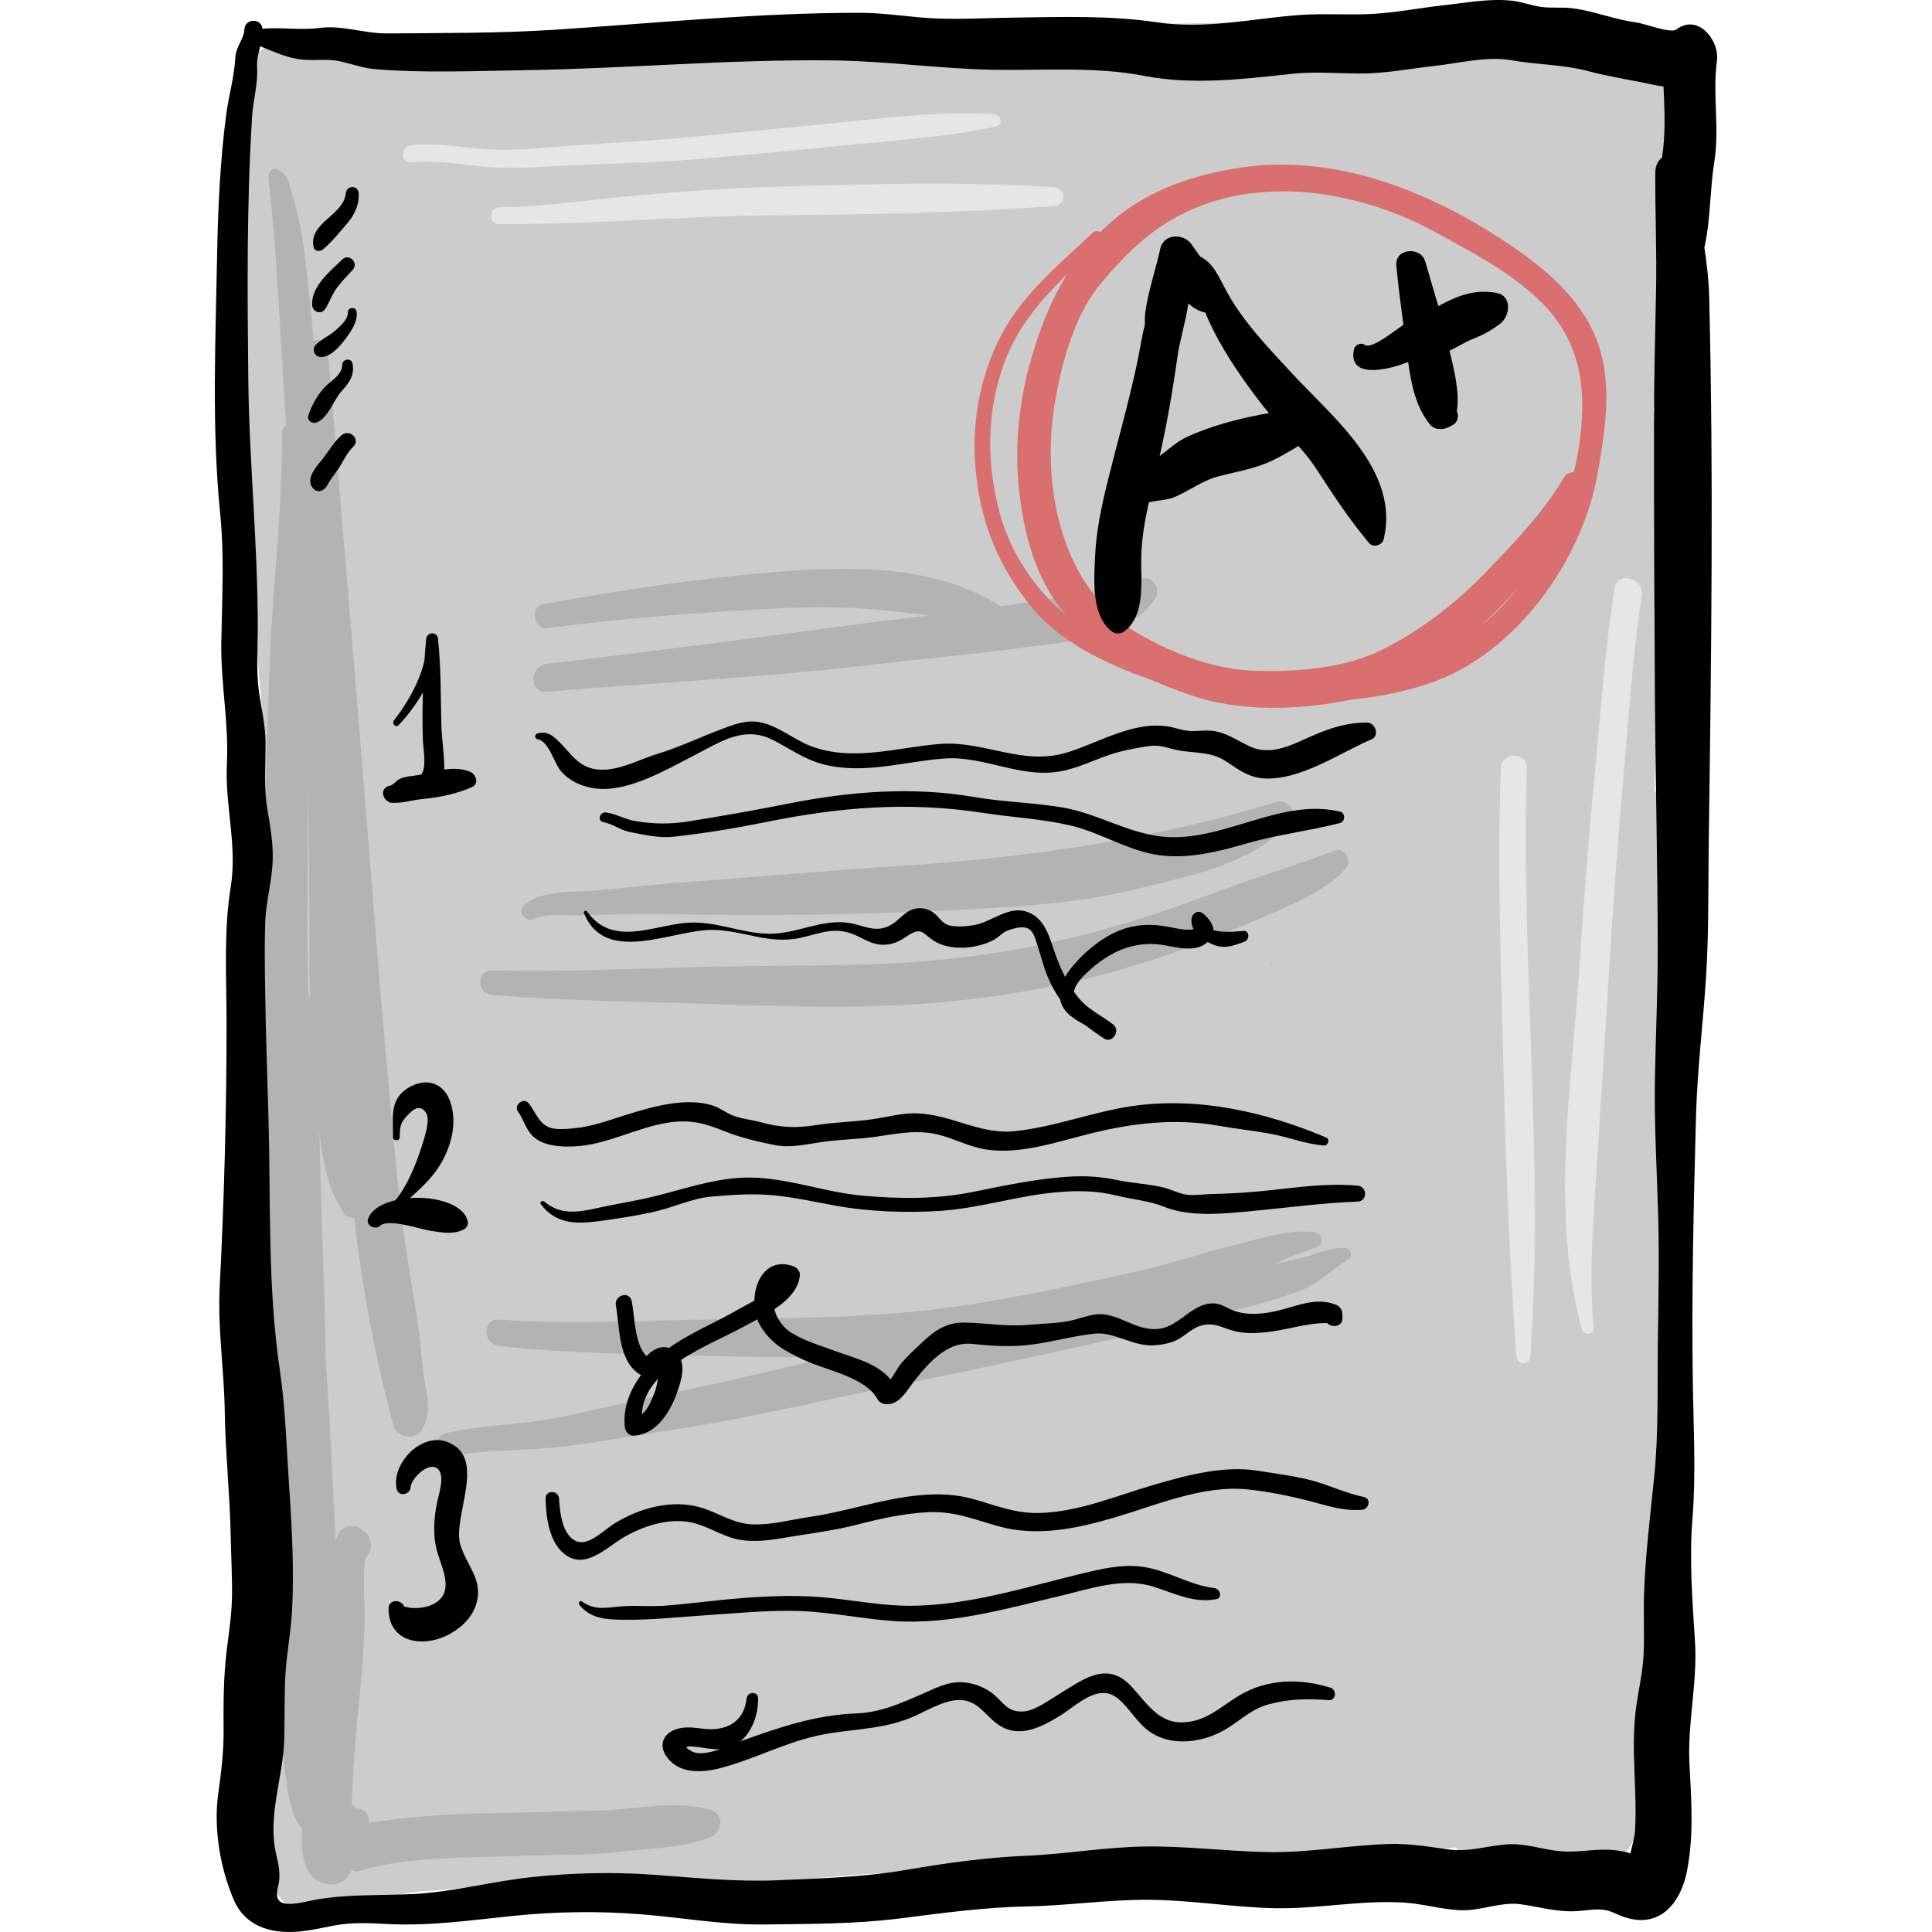 <?xml version="1.0" encoding="iso-8859-1"?>
<!-- Generator: Adobe Illustrator 19.0.0, SVG Export Plug-In . SVG Version: 6.00 Build 0)  -->
<svg version="1.1" id="Layer_1" xmlns="http://www.w3.org/2000/svg" xmlns:xlink="http://www.w3.org/1999/xlink" x="0px" y="0px"
	 viewBox="0 0 512.002 512.002" style="enable-background:new 0 0 512.002 512.002;" xml:space="preserve">
<path style="fill:#CCCCCC;" d="M445.772,331.746c-0.124-2.423-0.682-4.82-1.582-7.076c-0.501-6.342-1.262-12.679-2.197-19.179
	c-0.495-3.44-1.039-6.936-1.75-10.361c0.155-2.07,0.311-4.14,0.441-6.212c1.103-17.535,3.04-34.977,4.243-52.492
	c0.85-6.332,2.183-13.044,0.433-19.094c-1.165-4.03-3.813-6.532-6.918-7.662c0.045-1.318,0.087-2.636,0.135-3.954
	c0.684-18.771,1.334-37.848,0.776-56.625c-0.399-13.403-0.032-27.211-1.173-40.746c0.472-2.414,0.948-4.828,1.433-7.238
	c2.895-14.399,6.182-29.265,6.084-44.012c-0.048-7.239-0.245-14.387-0.607-21.613c-0.307-6.122-0.468-13.239-3.375-18.825
	c-6.127-11.777-22.402-9.548-33.395-9.833c-6.018-0.157-11.987,0.798-18.028,0.857c-6.911,0.067-13.802-0.425-20.718-0.545
	c-13.259-0.23-26.361-1.694-39.663-1.25c-14.718,0.492-29.409,0.129-44.05,1.625c-12.546,1.281-25.277,1.226-37.813,2.318
	c-7.664,0.668-15.32,0.452-22.974,1.348c-7.504,0.879-15.337,2.505-22.901,2.334c-7.424-0.168-14.676-1.73-22.118-1.685
	c-3.694,0.021-7.404,0.083-11.097,0.182c-3.787,0.101-7.042-0.737-10.796-0.853c-4.018-0.125-6.161,2.415-6.544,5.346
	c-8.283-0.25-16.59-0.466-24.803-1.204c-4.615-0.414-9.001,0.662-13.579,0.769c-6.052,0.141-12.023-1.271-18.043-0.684
	c-4.268,0.417-8.143,0.399-12.508,0.182c-3.404-7.125-17.539-4.535-16.647,4.522c-0.323,4.993-0.073,10.024,0.268,15.052
	c-0.321,7.827-1.103,15.686-1.188,23.449c-0.047,4.257-0.09,8.52-0.126,12.785c-0.537,2.839-0.98,5.707-1.153,8.701
	c-0.442,7.604-0.717,15.215-0.612,22.833c0.22,16.039,1.875,31.935,3.054,47.915c0.885,11.994,2.059,23.965,3.053,35.949
	c0.088,8.244,0.221,16.485,0.576,24.722c-0.461,0.866-0.739,1.735-0.9,2.621c-0.027,0.058-0.064,0.107-0.091,0.165
	c-2.954,6.753-1.91,14.266-1.92,21.506c-0.014,9.165,0.027,18.264,0.9,27.395c0.828,8.664,1.27,17.347,1.723,26.037
	c0.215,4.121,0.55,8.191,0.98,12.285c-0.353,11.96-0.855,23.919-0.886,35.885c-0.052,18.822,2.185,37.665,3.501,56.421
	c0.399,5.678,0.643,11.372,0.953,17.058c-0.429,6.297-0.9,12.589-1.406,18.851c-1.016,12.557,2.413,25.619,0.381,38.035
	c-0.887,5.423-2.43,10.355-2.438,15.914c-0.008,5.946-0.874,13.07,2.7,18.225c3.618,5.22,9.377,6.73,15.135,3.969
	c0.528-0.253,4.698-2.318,3.426-2.248c1.658-0.206,3.744,0.192,5.368,0.071c4.892-0.367,9.511-2.116,14.393-2.438
	c10.024-0.661,19.856-1.74,29.836-3.001c3.858-0.489,7.725-0.711,11.596-0.867c0.481,0.035,0.972,0.049,1.486,0.016
	c8.443-0.557,16.905-0.183,25.342,0.107c8.393,0.288,16.66,2.082,25.099,1.724c4.059-0.172,7.888-0.745,11.673-1.526
	c2.423-0.162,4.855-0.365,7.315-0.6c10.438-0.995,20.935-0.797,31.407-0.783c9.146,0.013,18.136-0.59,27.278-0.571
	c18.616,0.039,37.65-0.268,56.052-3.252c9.039-1.466,18.066-1.57,27.124-2.395c3.795-0.345,7.007-0.228,10.805,0.057
	c3.049,0.229,5.965-0.165,8.88-0.566c6.454,5.012,15.236,7.073,23.473,6.648c4.15,0.639,8.235,1.043,12.486,0.102
	c6.051-1.338,9.485-4.667,11.46-9.004c2.825-2.171,4.645-5.927,4.645-9.28c0-2.411-0.746-4.512-1.995-6.26
	c0.293-10.372-0.528-20.775,0-31.136c0.013-0.253,0.024-0.504,0.037-0.756c4.916-2.697,8.826-7.087,10.038-12.512
	c1.622-7.26,0.733-14.617,0.707-21.988c-0.029-8.251,0.542-16.484,0.856-24.726C447.947,364.34,446.601,348.048,445.772,331.746z"/>
<g>
	<path style="fill:#B3B3B3;" d="M188.207,479.578c-9.034-2.593-20.287,0.003-29.612,0.222c-9.855,0.232-19.713,0.576-29.568,0.742
		c-9.521,0.16-18.886,0.774-28.317,2.121c-0.962,0.138-1.94,0.246-2.92,0.348c0.04-1.775-0.845-3.484-2.911-3.767
		c-0.684-0.093-1.235-0.523-1.692-1.155c0.056-1.315,0.121-2.631,0.191-3.951c0.399-7.539,0.909-15.023,1.712-22.531
		c0.736-6.88,1.293-13.783,1.524-20.699c0.184-5.521-0.616-12.225,0.208-17.961c1.895-1.596,2.092-5.386-0.322-7.138
		c-0.35-0.254-0.699-0.508-1.049-0.761c-1.741-1.265-5.022-0.437-5.899,1.546c-0.268,0.603-0.486,1.235-0.696,1.871
		c-0.121-3.28-0.188-6.563-0.372-9.839c-0.55-9.837-0.951-19.678-1.597-29.508c-0.169-2.585-0.323-5.17-0.485-7.755
		c-0.261-13.151-0.746-26.295-1.185-39.444c-0.245-7.297-0.375-14.61-0.583-21.92c0.829,7.58,2.377,15.49,6.42,21.345
		c0.713,1.034,1.795,1.492,2.838,1.466c2.072,18.576,5.492,36.76,10.315,54.878c0.935,3.512,5.944,4.171,7.751,1.012
		c2.592-4.527,1.103-8.876,0.396-13.793c-0.757-5.268-1.015-10.588-1.867-15.845c-1.868-11.513-3.802-22.827-4.956-34.454
		c-2.394-24.114-4.491-48.235-6.38-72.396c-3.902-49.919-8.116-99.81-12.326-149.701c-0.173-2.051-2.272-2.81-3.704-2.216
		c-0.643-7.405-1.445-14.805-2.305-22.175c-0.658-5.636-1.73-11.039-3.364-16.475c-0.852-2.832-1.083-5.648-4.05-6.753
		c-1.309-0.487-2.166,0.643-2.212,1.776c-0.034-0.005-0.068-0.009-0.101-0.014c2.323,20.478,3.142,41.679,4.502,62.483
		c0.074,1.148,0.157,2.295,0.234,3.443c-0.63,0.438-1.076,1.127-1.071,2.022c0.112,19.76-2.372,39.589-3.207,59.35
		c-0.857,20.265-1.284,40.566-1.932,60.841c-1.332,41.774,0.538,83.841,3.102,125.546c0.562,9.136,1.331,18.264,2.296,27.368
		c-0.668,18.448-0.761,36.905-0.819,55.364c-0.029,9.158,0.222,18.202,1.48,27.285c0.638,4.61,1.155,10.613,4.378,14.281
		c-0.187,3.718-0.023,7.402,1.13,10.262c2.252,5.593,10.317,6.449,12.265,0c-0.65,2.151,3.289,0.393,4.445,0.15
		c1.457-0.307,2.914-0.625,4.374-0.91c4.335-0.846,8.638-1.179,13.035-1.515c7.918-0.605,15.855-0.478,23.789-0.81
		c8.11-0.34,16.207-0.049,24.282-0.999c7.895-0.929,17.468-0.946,24.837-3.917C191.509,485.57,192.096,480.694,188.207,479.578z
		 M81.52,208.368c0.401,15.628,0.502,31.252,0.476,46.912c-0.005,3.146,0.061,6.288,0.173,9.428
		c-0.071-0.345-0.221-0.634-0.427-0.858c-0.213-7.25-0.337-14.504-0.282-21.767C81.548,230.84,81.551,219.604,81.52,208.368z"/>
	<path style="fill:#B3B3B3;" d="M356.364,330.701c-3.732-0.202-7.698,1.747-11.275,2.622c-2.611,0.64-5.24,1.228-7.874,1.798
		c3.816-1.611,7.635-3.19,11.506-4.487c2.323-0.778,1.818-3.965-0.564-4.165c-7.238-0.61-15.62,2.116-22.588,3.892
		c-8.441,2.151-16.688,4.955-25.212,6.801c-18.016,3.902-36.199,7.962-54.532,10.034c-18.81,2.125-37.859,2.18-56.766,2.453
		c-18.944,0.273-37.852,1.456-56.779,0.058c-4.541-0.336-4.402,6.528,0,7.003c18.826,2.029,37.864,2.223,56.779,2.66
		c10.326,0.239,20.657,0.439,30.979,0.279c-14.728,3.416-29.434,6.984-44.23,9.954c-10.038,2.016-19.959,4.603-30.031,6.431
		c-9.058,1.645-18.722,1.608-27.604,3.749c-4.025,0.97-2.314,7.047,1.704,6.181c9.372-2.019,19.746-1.423,29.297-2.602
		c9.766-1.206,19.467-2.995,29.196-4.465c20.704-3.13,41.211-8.174,61.747-12.285c21.359-4.275,42.653-8.941,63.896-13.766
		c10.15-2.305,20.361-4.698,30.378-7.528c3.929-1.11,7.946-2.209,11.666-3.917c4.306-1.977,7.173-5.295,11.152-7.58
		C358.712,332.963,357.974,330.788,356.364,330.701z"/>
	<path style="fill:#B3B3B3;" d="M353.698,225.421c-8.133,3.126-16.683,5.704-24.934,8.674c-8.678,3.125-17.24,6.443-26.043,9.213
		c-18.54,5.835-36.911,9.651-56.314,11.311c-19.357,1.658-38.863,1.149-58.269,1.579c-19.266,0.427-38.53,1.422-57.75,0.965
		c-4.238-0.101-4.119,6.167,0,6.509c19.575,1.625,39.297,1.759,58.975,2.41c20.479,0.678,41.297,1.39,61.719-0.616
		c19.237-1.89,37.467-5.458,55.802-11.57c9.482-3.161,18.742-6.866,27.904-10.86c7.129-3.107,16.517-6.899,21.74-12.754
		C358.283,228.316,356.622,224.298,353.698,225.421z"/>
	<path style="fill:#B3B3B3;" d="M338.457,212.464c-32.936,10.136-66.384,14.861-100.74,17.068
		c-17.754,1.14-35.476,2.765-53.222,4.022c-8.915,0.631-17.787,1.634-26.689,2.413c-5.773,0.505-14.334-0.139-18.957,3.877
		c-2.074,1.801,0.567,4.782,2.809,3.64c2.998-1.528,8.172-0.799,11.492-0.915c4.29-0.151,8.587-0.227,12.878-0.327
		c9.376-0.217,18.802,0.207,28.185,0.244c18.202,0.072,36.385-0.278,54.569-1.129c17.394-0.814,36.128-1.631,53.065-5.892
		c13.28-3.34,31.48-6.758,40.284-18.22C343.903,214.939,340.979,211.687,338.457,212.464z"/>
	<path style="fill:#B3B3B3;" d="M305.708,154.318c-0.068-0.071-0.135-0.141-0.203-0.212c-0.882-0.924-2.611-1.218-3.705-0.478
		c0.336-0.227-1.342-0.278-1.463-0.25c-1.418,0.336-2.719,1.265-4.095,1.752c-2.945,1.044-6.118,1.433-9.198,2.001
		c-6.642,1.226-13.324,2.346-20.008,3.315c-0.616,0.09-1.232,0.162-1.848,0.249c-16.16-10.459-37.311-10.726-56.007-9.399
		c-21.834,1.549-43.592,4.969-65.138,8.778c-3.568,0.631-2.782,6.871,0.865,6.393c20.544-2.694,41.172-4.228,61.856-5.258
		c9.72-0.484,19.445-0.433,29.122,0.71c3.435,0.405,6.913,0.728,10.36,1.169c-6.178,0.725-12.358,1.443-18.535,2.279
		c-27.584,3.733-55.164,7.274-82.801,10.56c-4.624,0.55-4.804,7.807,0,7.397c28.871-2.463,57.803-3.761,86.597-7.205
		c13.394-1.602,26.781-2.756,40.159-4.586c11.563-1.582,27.573-2.216,34.579-13.073
		C307.072,157.169,306.723,155.382,305.708,154.318z"/>
</g>
<path style="fill:#D96F6F;" d="M422.851,89.337c-4.254-10.362-13.21-18.02-22.276-24.172c-20.869-14.163-46.33-24.602-71.882-20.734
	c-12.061,1.825-23.993,5.725-33.463,13.75c-1.28,1.084-2.488,2.207-3.645,3.361c-0.574-0.393-1.366-0.461-2.019,0.155
	c-9.761,9.231-19.713,17.158-25.475,29.617c-5.2,11.245-6.835,23.712-5.228,35.971c1.655,12.624,6.051,22.937,13.937,32.905
	c6.927,8.754,16.866,13.932,27.03,18.058c1.589,0.645,3.22,1.231,4.883,1.769c3.272,1.435,6.632,2.7,9.871,3.878
	c13.637,4.956,29.528,4.377,43.65,1.482c7.157-0.682,14.243-2.084,20.959-4.416c22.797-7.914,40.327-32.739,44.279-55.92
	C425.483,113.251,427.56,100.807,422.851,89.337z M314.459,56.146c20.883-9.91,46.771-5.225,66.34,5.586
	c9.305,5.141,18.641,9.938,26.514,17.234c8.814,8.168,12.318,17.963,11.986,29.895c-0.151,5.416-0.911,10.905-2.217,16.303
	c-0.978-0.058-1.974,0.312-2.546,1.281c-5.55,9.399-13.442,17.602-21.013,25.419c-7.77,8.023-16.5,14.776-26.433,19.92
	c-10.208,5.287-22.615,6.26-33.98,6.008c-10.861-0.241-22.2-4.449-31.536-9.925c-20.327-11.922-25.572-38.652-22.148-60.364
	c1.589-10.082,5.194-23.745,11.784-31.719C298.018,67.542,304.656,60.798,314.459,56.146z M264.952,135.99
	c-3.603-13.343-3.56-27.231,1.342-40.23c3.558-9.433,9.683-16.399,16.48-23.061c-2.728,4.407-4.956,9.153-6.817,14.214
	c-5.08,13.82-7.477,27.969-5.909,42.703c1.256,11.809,4.377,23.995,12.273,33.104c0.105,0.121,0.216,0.245,0.322,0.367
	C274.167,156.307,267.729,146.269,264.952,135.99z M392.434,165.839c0.831-0.765,1.65-1.534,2.447-2.306
	c2.58-2.501,5.067-5.079,7.433-7.748C399.362,159.49,396.069,162.883,392.434,165.839z"/>
<g>
	<path style="fill:#E6E6E6;" d="M263.575,30.29c-13.004-0.803-26.67,0.665-39.601,2.029c-13.538,1.427-27.079,2.635-40.627,3.956
		c-12.106,1.18-24.159,1.695-36.256,2.656c-6.319,0.501-12.594,1.136-18.94,0.592c-6.334-0.543-12.868-1.743-19.224-1.036
		c-2.866,0.319-2.909,4.848,0,4.537c6.349-0.678,12.91,0.531,19.224,1.124c5.961,0.558,11.928,0.326,17.889-0.057
		c12.858-0.824,25.673-0.79,38.555-1.9c13.545-1.166,27.053-2.414,40.577-3.796c12.839-1.313,26.227-2.14,38.836-4.908
		C265.88,33.076,265.331,30.398,263.575,30.29z"/>
	<path style="fill:#E6E6E6;" d="M279.356,49.601c-24.554-1.572-49.337-0.828-73.91-0.102c-12.453,0.367-24.878,1.242-37.287,2.359
		c-12.037,1.084-23.734,2.955-35.877,3.088c-2.854,0.032-2.861,4.421,0,4.439c24.423,0.141,48.749-2.173,73.165-2.341
		c24.667-0.17,49.297-0.691,73.91-2.413C282.584,54.405,282.6,49.81,279.356,49.601z"/>
	<path style="fill:#E6E6E6;" d="M427.865,155.903c-2.541,16.075-3.652,32.489-5.197,48.686c-1.603,16.812-2.967,33.6-4.028,50.453
		c-2.01,31.875-7.931,66.051,0.588,97.323c0.453,1.663,3.263,1.4,3.099-0.419c-1.384-15.392,0.178-31.574,1.126-47.003
		c0.996-16.221,2.046-32.441,3.029-48.662c0.971-16.041,2.137-32.019,3.558-48.027c1.485-16.731,2.501-33.758,5.054-50.359
		C435.819,153.183,428.62,151.137,427.865,155.903z"/>
	<path style="fill:#E6E6E6;" d="M404.634,203.609c0.141-4.446-6.748-4.436-6.904,0c-0.9,25.457-0.008,51.088,0.619,76.546
		c0.653,26.491,1.55,52.943,3.534,79.366c0.176,2.343,3.479,2.351,3.65,0C409.292,307.66,402.982,255.551,404.634,203.609z"/>
</g>
<path d="M444.209,7.832c-1.445,1.093-8.527-1.62-10.488-1.873c-5.798-0.747-11.214-3.027-17.016-3.771
	c-2.835-0.364-5.764,0.05-8.561-0.398c-2.522-0.405-4.878-1.318-7.452-1.6c-6.076-0.663-12.17,0.563-18.199,1.218
	c-6.211,0.675-12.491,1.926-18.712,2.277c-6.467,0.365-12.993-0.184-19.455,0.295c-12.432,0.922-24.796,3.845-37.372,1.971
	c-12.906-1.923-25.572-1.459-38.641-1.278c-6.704,0.093-13.477,0.482-20.175,0.216c-6.734-0.266-13.362-1.49-20.116-1.496
	c-27.052-0.029-53.914,2.719-80.896,4.482c-14.764,0.965-29.675,0.853-44.467,0.985C96.42,8.917,90.924,6.604,84.604,7.408
	C79.535,8.053,74.56,7.173,69.567,7.614c-0.319-2.883-4.663-2.81-4.805,0.22c-0.115,2.482-2.214,4.517-2.377,7.282
	c-0.321,5.449-1.819,10.379-2.51,15.775c-1.509,11.797-2.104,23.98-2.319,35.866c-0.418,23.138-1.507,46.54,0.81,69.567
	c1.126,11.199,0.468,22.656,0.283,33.894c-0.179,10.846,2.015,21.416,1.482,32.2c-0.552,11.17,2.803,21.504,1.004,32.702
	c-1.875,11.674-1.113,23.56-1.097,35.343c0.033,23.455-0.627,47.185-1.814,70.612c-0.568,11.202,1.172,21.857,1.341,33.01
	c0.168,11.038,1.37,22.027,1.578,33.07c0.104,5.436,0.433,10.871,0.328,16.309c-0.112,5.865-1.25,11.563-1.752,17.39
	c-0.506,5.872-0.51,11.794-0.465,17.683c0.045,5.875-0.646,11.094-1.429,16.872c-1.24,9.151,0.477,19.445,4.066,27.93
	c2.969,7.018,9.531,9.082,16.705,8.595c3.433-0.234,6.787-1.06,10.16-1.679c4.631-0.85,9.158-0.615,13.848-0.372
	c11.553,0.597,22.22-1.024,33.649-2.178c11.039-1.115,22.182-1.275,33.245-0.423c11.145,0.858,21.848,2.871,33.08,2.724
	c11.969-0.155,23.844-0.083,35.745-1.579c11.127-1.399,22.378-2.979,33.605-3.186c10.962-0.202,21.609-1.849,32.615-1.774
	c11.217,0.077,22.234,2.017,33.419,2.229c11.447,0.216,22.921-2.238,34.351-1.467c4.886,0.329,9.66,1.767,14.557,2.001
	c5.455,0.261,10.836-2.324,16.205-1.57c4.792,0.673,9.149,1.992,14.066,1.843c2.469-0.074,5.21-0.669,7.683-0.399
	c2.125,0.232,3.65,1.271,5.671,1.952c9.275,3.128,14.85-3.631,16.539-12.027c1.886-9.375,1.203-18.919,0.701-28.388
	c-0.586-11.006,2.15-21.679,1.457-32.591c-0.682-10.743-1.541-21.728-0.677-32.478c0.952-11.848,0.304-23.351,0.115-35.223
	c-0.38-23.83,0.186-47.519,0.823-71.33c0.333-12.463,1.889-24.801,2.675-37.232c0.745-11.777,0.549-23.653,0.711-35.449
	c0.663-48.248,1.299-96.582,0.11-144.822c-0.107-4.358-0.641-8.65-1.266-12.929c1.664-7.307,1.438-15.298,2.623-22.651
	c1.44-8.939-0.513-17.935,0.699-26.802C455.742,10.74,450.017,3.44,444.209,7.832z M440.459,41.744
	c-1.055,0.855-1.779,2.166-1.789,3.962c-0.063,10.554,0.427,21.026,0.193,31.6c-0.259,11.728-0.521,23.441-0.537,35.173
	c-0.029,23.522,0.092,47.04,0.232,70.56c0.135,22.761,0.733,45.524,0.76,68.284c0.013,11.574-0.55,23.142-0.75,34.712
	c-0.206,11.948,0.521,23.868,0.861,35.807c0.326,11.457,0.062,22.976-0.081,34.437c-0.145,11.718,0.204,23.568-0.98,35.242
	c-1.063,10.478-2.349,20.609-2.689,31.167c-0.169,5.259,0.141,10.545-0.111,15.796c-0.242,5.028-1.502,9.954-2.102,14.946
	c-1.271,10.572,0.47,21.23-0.173,31.837c-0.102,1.689-0.768,3.867-1.217,5.904c-1.371-0.461-2.916-0.697-4.047-0.834
	c-4.724-0.576-9.43,0.651-14.152,0.288c-4.979-0.384-9.577-2.229-14.657-1.838c-5.41,0.415-10.026,2.096-15.524,1.315
	c-5.333-0.757-10.474-1.613-15.883-1.422c-10.779,0.383-21.453,2.389-32.263,2.14c-10.75-0.247-21.313-1.622-32.096-1.475
	c-10.656,0.146-20.927,2.017-31.529,2.458c-10.554,0.439-21.291,1.925-31.692,3.723c-11.371,1.966-22.677,2.26-34.167,2.758
	c-11.277,0.49-21.946-0.687-33.15-1.473c-10.695-0.751-21.461-0.478-32.12,0.659c-10.515,1.122-20.82,3.963-31.375,4.475
	c-8.727,0.424-17.078-0.015-25.706,1.476c-2.131,0.369-7.53,1.983-9.441,0.539c-1.656-1.252-0.486-3.802-0.303-5.498
	c0.273-2.521-0.239-4.743-0.802-7.168c-2.337-10.062,1.882-20.229,2.158-30.373c0.149-5.509,0.001-11.022,0.271-16.529
	c0.288-5.858,1.473-11.603,1.791-17.453c0.579-10.661-0.001-21.768-0.73-32.417c-0.709-10.373-0.991-21.239-2.511-31.499
	c-3.251-21.949-2.386-44.562-2.998-66.781c-0.316-11.493-0.749-22.981-0.894-34.478c-0.073-5.788-0.177-11.598,0.032-17.385
	c0.203-5.652,1.875-11.126,1.992-16.783c0.092-4.424-0.703-8.812-1.429-13.157c-1.011-6.052-0.443-11.681-0.484-17.755
	c-0.032-4.652-1.158-9.04-1.774-13.617c-0.725-5.386-0.295-10.961-0.284-16.383c0.044-22.225-2.274-44.142-2.514-66.356
	c-0.25-23.188-0.43-46.277,1.006-69.434c0.273-4.396,1.591-8.628,1.332-13.054c-0.124-2.098,0.375-3.834,0.824-5.579
	c3.804,1.476,7.373,3.267,11.569,3.564c3.443,0.244,6.64-0.304,10.038,0.514c3.035,0.731,5.821,1.743,8.968,2.001
	c12.883,1.055,26.453,0.457,39.382,0.258c27.376-0.422,54.549-2.933,81.918-2.594c14.316,0.177,28.399,2.259,42.74,2.49
	c13.064,0.211,26.659-0.894,39.483,1.588c12.96,2.507,26.231,0.903,39.172-0.506c5.954-0.649,12.107-0.125,18.087-0.096
	c6.764,0.033,13.293-1.288,19.991-2.035c6.579-0.733,13.85-2.626,20.431-1.456c6.719,1.196,13.49,1.082,20.089,2.843
	c5.696,1.52,11.477,2.358,17.222,3.598c0.937,0.202,1.871,0.369,2.798,0.49C441.146,29.214,441.429,35.513,440.459,41.744z"/>
<path d="M325.143,77.369c-1.969-3.609-3.508-7.666-7.063-9.36c-0.802-1.098-1.584-2.166-2.277-3.199
	c-2.036-3.034-7.426-2.977-8.316,1.087c-1.038,4.744-2.583,9.36-3.508,14.132c-0.355,1.829-0.704,3.883-0.548,5.812
	c-0.819,3.231-1.291,6.566-1.968,9.815c-1.886,9.067-4.371,17.99-6.667,26.958c-2.084,8.141-4.182,16.265-4.575,24.702
	c-0.294,6.331-1.117,16.042,4.633,20.152c0.757,0.542,2.13,0.539,2.887,0c6.022-4.289,4.53-13.637,4.71-20.152
	c0.134-4.817,0.973-9.523,2.014-14.196c2.209-0.494,4.927-0.669,6.223-1.169c4.335-1.673,7.58-4.487,12.188-5.705
	c4.388-1.16,8.86-1.879,13.065-3.641c2.895-1.213,5.507-2.868,8.184-4.42c1.761,2.012,3.444,4.097,4.918,6.378
	c4.314,6.676,8.665,13.257,13.783,19.352c1.122,1.336,3.492,0.583,3.874-1.023c4.32-18.136-13.49-32.277-24.283-43.925
	C336.302,92.364,329.468,85.294,325.143,77.369z M332.557,110.18c-5.936,1.222-12.179,2.971-17.708,5.465
	c-2.88,1.299-5.099,3.382-7.513,5.22c1.911-8.629,3.454-17.352,4.665-26.105c0.641-4.638,2.255-9.545,2.925-14.37
	c1.271,1.192,2.746,2.08,4.528,2.457c0.617,1.6,1.333,3.17,2.091,4.671c3.479,6.898,8.219,13.673,12.949,19.767
	c0.582,0.75,1.182,1.483,1.794,2.203C335.062,109.672,333.82,109.919,332.557,110.18z"/>
<path d="M396.539,77.606c-6.185-1.083-10.69,1.05-15.368,3.499c-1.13-3.933-2.342-7.837-3.481-11.82
	c-1.163-4.066-8.067-3.479-7.653,1.035c0.482,5.256,1.185,10.5,1.88,15.74c-3.54,2.527-8.622,6.51-10.269,5.321
	c-0.982-0.709-2.579,0.014-2.825,1.149c-1.755,8.111,9.242,5.367,13.363,3.751c0.331-0.13,0.665-0.24,0.999-0.351
	c0.795,5.906,2.044,12.076,5.862,16.65c1.17,1.401,3.363,1.386,4.846,0.625c0.342-0.175,0.684-0.351,1.026-0.525
	c1.486-0.761,1.698-2.375,1.174-3.718c0.757-5.22-0.73-10.847-1.952-16.038c2.099-0.938,4.035-2.265,6.224-3.122
	c2.756-1.078,4.892-2.264,7.236-4.063C400.254,83.709,400.763,78.346,396.539,77.606z"/>
<path d="M103.196,212.568c-0.01,0.037-0.02,0.073-0.03,0.11c2.957,0.4,5.907-0.664,8.898-0.938
	c4.338-0.396,9.074-1.384,13.041-3.167c1.942-0.874,1.03-3.44-0.53-4.056c-2.319-0.915-4.575-0.905-6.837-0.559
	c0.048-3.989-0.683-7.97-0.775-11.962c-0.174-7.557-0.096-15.11-0.877-22.632c-0.109-2.05-2.963-2.002-3.151,0
	c-0.178,1.884-0.321,3.789-0.451,5.697c-1.284,5.75-4.781,11.643-8.063,15.818c-0.687,0.872,0.448,2.107,1.255,1.255
	c2.274-2.401,4.55-5.382,6.397-8.631c-0.121,4.105-0.138,8.212-0.015,12.257c0.074,2.444,0.625,5.088,0.312,7.523
	c-0.091,0.702-0.335,1.366-0.686,1.973c-0.165,0.034-0.331,0.071-0.496,0.102c-1.654,0.324-3.8,0.316-5.288,1.084
	c-1.068,0.552-1.587,1.606-2.733,1.842C100.698,208.792,101.251,211.889,103.196,212.568z"/>
<path d="M113.943,326.148c2.93,0.462,6.392,1.151,9.117-0.428c0.744-0.43,1.098-1.35,0.884-2.171
	c-1.178-4.517-8.619-6.531-15.342-6.048c0.308-0.251,0.607-0.501,0.877-0.746c2.448-2.223,4.797-4.493,6.637-7.255
	c3.335-5.007,5.281-11.777,3.149-17.693c-1.699-4.715-6.07-6.2-10.435-3.885c-5.752,3.05-4.65,8.052-4.67,13.416
	c-0.004,1.143,1.771,1.144,1.775,0c0.01-2.692,0.144-3.736,1.997-5.711c1.533-1.634,3.349-3.145,4.963-0.731
	c1.265,1.894-0.533,6.986-1.163,8.981c-1.081,3.422-3.498,10.096-6.943,14.196c-3.491,0.826-6.32,2.445-7.22,4.867
	c-0.704,1.895,1.956,3.123,3.209,1.867l0.001,0.001C102.834,322.842,111.528,325.768,113.943,326.148z"/>
<path d="M118.416,382.093c-6.851-2.492-14.783,5.859-13.281,12.527c0.481,2.136,3.58,1.543,3.681-0.499
	c0.104-2.086,4.054-6.161,6.489-5.277c3.006,1.091,1.052,6.878,0.625,8.875c-1.002,4.699-1.324,9.298,0.061,13.944
	c1.261,4.235,4.209,9.858-0.369,12.984c-1.536,1.049-3.569,1.468-5.392,1.506c-0.651,0.013-1.459-0.006-2.092-0.175
	c-1.751-0.468-0.548,0.293-1.303-0.712c-1.161-1.546-3.857-1.182-3.859,1.045c-0.011,9.112,9.265,10.481,16.109,6.774
	c3.358-1.819,6.228-4.626,7.24-8.386c1.635-6.079-2.563-9.764-4.278-15.123C119.639,402.059,129.496,386.122,118.416,382.093z"/>
<path d="M362.245,191.476c-5.071,0.018-9.307,1.319-13.946,3.29c-5.548,2.358-11.183,5.786-17.12,3.024
	c-2.967-1.38-5.593-3.253-8.852-3.949c-2.237-0.477-4.268-0.08-6.513-0.112c-2.474-0.037-4.215-0.923-6.566-1.247
	c-9.399-1.298-18.273,4.523-26.872,7.049c-11.471,3.369-21.77-3.271-33.215-2.382c-11.272,0.875-22.825,4.735-33.967,0.698
	c-4.759-1.724-9.059-5.657-14.098-6.499c-3.537-0.591-6.776,0.716-10.039,1.943c-5.625,2.115-10.992,4.716-16.754,6.474
	c-4.581,1.398-9.528,4.131-14.398,4.22c-6.512,0.12-8.283-4.196-12.276-7.916c-1.653-1.539-3.026-2.33-5.25-1.675
	c-0.677,0.199-0.778,1.332,0,1.475c3.208,0.586,4.362,6.32,6.349,8.576c2.399,2.724,5.797,4.15,9.362,4.54
	c8.468,0.927,18.446-4.99,25.754-8.727c7.057-3.608,13.277-8.121,21.118-4.089c4.387,2.256,8.231,5.074,13.09,6.348
	c10.856,2.844,21.43-0.717,32.209-1.502c10.753-0.783,20.402,5.526,31.327,3.291c5.379-1.1,10.222-3.909,15.553-5.184
	c2.378-0.569,4.948-1.078,7.37-1.408c3.157-0.429,4.871,0.591,7.756,1.124c4.918,0.909,8.667,0.193,13.057,3.19
	c3.006,2.051,5.806,4.031,9.578,4.259c9.706,0.587,19.982-6.675,28.553-10.353C365.723,194.957,364.452,191.468,362.245,191.476z"/>
<path d="M355.089,215.069c-16.09-3.709-31.153,8.385-47.261,6.624c-9.011-0.986-17.076-6.105-26.045-7.662
	c-7.751-1.344-15.595-1.438-23.34-2.776c-16.715-2.89-33.304-1.519-49.866,1.778c-8.602,1.712-17.154,3.199-25.808,4.599
	c-4.971,0.804-9.356,0.802-14.322-0.023c-2.813-0.466-5.08-1.892-7.837-2.303c-1.66-0.247-2.413,2.26-0.708,2.568
	c2.526,0.457,4.449,2.121,7.015,2.62c3.859,0.751,7.72,1.675,11.657,1.242c8.139-0.894,16.303-2.241,24.328-3.869
	c19.592-3.978,37.832-5.495,57.632-2.44c7.726,1.192,15.446,1.541,23.096,3.32c8.114,1.886,15.217,6.731,23.532,7.876
	c7.832,1.078,15.707-0.929,23.178-3.092c8.207-2.375,16.566-3.297,24.749-5.418C356.566,217.731,356.621,215.423,355.089,215.069z"
	/>
<path d="M152.233,303.807c8.641-0.414,16.284-4.931,24.711-6.278c6.12-0.978,10.029,0.226,15.531,2.44
	c3.707,1.492,8.946,2.733,12.888,3.499c4.177,0.812,8.261-0.222,12.378-0.813c4.715-0.678,9.486-0.73,14.206-1.389
	c5.701-0.797,10.86-1.968,16.583-0.607c4.487,1.067,8.457,3.373,13.088,4.017c9.014,1.254,18.544-2.084,27.154-4.227
	c11.464-2.852,22.667-4.17,34.351-2.088c4.738,0.845,9.56,1.312,14.279,2.247c4.535,0.899,8.851,2.616,13.48,2.963
	c1.078,0.081,1.61-1.673,0.573-2.113c-16.039-6.811-34.121-10.886-51.516-8.319c-10.456,1.543-20.469,5.536-30.979,6.63
	c-9.347,0.973-16.902-4.479-26.062-4.719c-3.811-0.1-7.394,0.9-11.13,1.48c-5.071,0.786-10.206,0.803-15.272,1.606
	c-5.66,0.898-9.63,0.712-15.161-0.795c-2.442-0.665-4.874-0.802-7.23-1.762c-1.745-0.712-3.251-1.921-5.035-2.53
	c-7.241-2.473-16.662,0.372-23.6,2.549c-4.347,1.363-8.667,2.973-13.237,3.395c-1.896,0.175-4.694,0.486-6.544-0.176
	c-2.96-1.058-3.843-4.316-5.623-6.489c-1.285-1.567-4.003,0.507-2.827,2.181c1.896,2.699,2.199,5.609,5.141,7.508
	C145.136,303.795,149.077,303.959,152.233,303.807z"/>
<path d="M158.527,323.637c5.002-0.665,9.959-1.404,14.888-2.516c5.033-1.136,9.975-3.552,15.119-4.008
	c5.651-0.5,11.213-0.886,16.832-0.306c5.543,0.573,10.582,1.703,16.032,2.703c8.795,1.612,19.011,1.978,27.916,1.372
	c10.131-0.689,20.048-3.9,30.185-4.869c5.628-0.538,11.012-0.538,16.547,0.85c3.999,1.002,8.58,1.371,12.282,2.881
	c7.196,2.933,16.22,1.876,23.952,1.149c9.252-0.871,18.163-2.113,27.439-2.448c2.758-0.1,2.697-4.016,0-4.241
	c-8.288-0.693-15.451,0.423-23.666,1.284c-4.939,0.518-9.783,0.85-14.748,0.937c-1.901,0.033-3.92,0.335-5.815,0.269
	c-2.748-0.095-4.828-1.464-7.397-2.063c-3.909-0.91-8.033-1.048-12.026-1.899c-3.996-0.852-7.991-1.151-12.07-0.939
	c-8.929,0.465-17.751,2.397-26.492,4.146c-9.482,1.896-19.437,1.795-29.073,0.909c-9.406-0.866-18.313-4.208-27.819-4.728
	c-9.091-0.497-17.318,2.399-25.971,4.622c-4.528,1.164-9.129,1.948-13.713,2.851c-5.772,1.137-11.574,3.219-16.669-1.159
	c-0.471-0.404-1.365,0.148-0.929,0.717C147.285,324.321,152.427,324.448,158.527,323.637z"/>
<path d="M361.442,396.718c-4.451-0.927-8.525-2.823-12.858-4.107c-4.793-1.42-9.995-1.977-14.926-2.803
	c-9.161-1.534-18.832,1.063-27.615,3.605c-10.043,2.907-19.95,7.256-30.56,7.548c-6.315,0.174-11.43-1.963-17.322-3.631
	c-4.828-1.366-9.415-1.529-14.417-1.076c-9.915,0.9-19.257,4.305-29.066,5.733c-5.013,0.73-10.174,2.187-15.264,1.991
	c-5.175-0.199-8.962-3.069-13.72-4.472c-7.614-2.245-16.212,0.134-22.8,4.2c-3.737,2.306-8.4,7.9-12.212,3.101
	c-1.929-2.429-2.352-6.725-2.539-9.688c-0.143-2.26-3.598-2.305-3.551,0c0.1,4.853,0.884,11.489,5.004,14.73
	c5.431,4.273,10.963-1.64,15.524-4.331c5.603-3.308,12.926-5.651,19.39-3.725c4.249,1.265,7.725,3.776,12.207,4.374
	c4.626,0.619,9.162-0.317,13.706-1.054c5.584-0.906,11.069-1.608,16.557-3.027c6.287-1.625,12.566-3.029,19.081-3.339
	c6.825-0.324,12.155,1.944,18.541,3.732c10.252,2.87,20.921,0.587,30.881-2.363c10.947-3.242,23.322-8.556,34.929-7.421
	c5.555,0.543,11.33,1.737,16.736,3.123c4.768,1.225,8.861,2.7,13.834,2.29C362.794,399.959,363.477,397.142,361.442,396.718z"/>
<path d="M211.479,426.924c8.514,0.254,16.855,2.096,25.335,2.671c15.119,1.026,29.959-3.3,44.51-6.755
	c7.862-1.867,16.26-4.859,24.28-2.372c5.719,1.772,10.535,4.417,16.643,3.353c1.813-0.316,1.136-2.776-0.4-2.954
	c-6.558-0.761-12.244-4.612-18.731-5.601c-5.656-0.863-11.287,0.506-16.76,1.834c-14.683,3.564-29.631,8.349-44.862,8.449
	c-7.231,0.048-14.365-1.31-21.535-2.07c-7.753-0.821-15.341-0.574-23.099,0.019c-6.943,0.531-13.841,1.502-20.752,2.033
	c-3.734,0.285-7.504-0.138-11.24,0.155c-3.842,0.3-7.248,1.25-10.641-1.28c-0.554-0.413-1.062,0.433-0.688,0.891
	c2.974,3.637,6.868,3.873,11.329,3.95c7.653,0.134,14.721-0.708,22.285-1.196C195.22,427.532,203.393,426.682,211.479,426.924z"/>
<path d="M155.61,241.603c-0.283-0.394-1.069-0.172-0.856,0.361c5.57,13.945,23.451,4.461,33.837,4.465
	c8.198,0.004,15.159,3.986,23.625,2.086c5.432-1.22,9.111-3.121,14.648-0.621c2.462,1.112,4.324,2.462,7.167,2.486
	c2.407,0.02,4.248-0.858,6.181-2.184c4.422-3.034,4.23-0.458,8,1.541c4.388,2.328,10.953,1.579,15.207-0.678
	c1.155-0.612,2.313-1.993,3.507-2.423c6.284-2.257,6.753,0.023,8.029,3.921c0.908,2.771,1.514,5.471,2.65,8.183
	c1.01,2.409,2.123,4.419,3.371,6.188c0.02,0.096,0.033,0.191,0.057,0.288c0.834,3.313,3.722,4.865,6.551,6.452
	c1.49,1.16,3.118,2.299,4.913,3.506c2.212,1.487,4.395-1.829,2.705-3.507l0.004-0.004c-0.008-0.006-0.014-0.01-0.021-0.016
	c-0.124-0.12-0.265-0.232-0.43-0.333c-0.01-0.006-0.023-0.011-0.033-0.018c-2.698-2.049-5.846-3.559-8.181-6.042
	c-0.696-0.74-1.338-1.558-1.944-2.419c0.348-2.07,2.242-3.982,4.124-5.694c5.417-4.925,11.818-7.851,19.262-6.736
	c3.8,0.569,8.605,2.173,11.982-0.674c0.038-0.032,0.067-0.064,0.104-0.097c0.148,0.081,0.294,0.168,0.443,0.244
	c3.554,1.829,5.742,0.981,9.297-0.324c1.418-0.52,1.363-3.048-0.386-2.858c-1.305,0.143-5.295,0.559-7.833-0.173
	c-0.074-1.546-1.187-3.07-2.652-4.349c-1.288-1.125-2.97-0.289-3.159,1.308c-0.124,1.044,0.1,1.948,0.52,2.751
	c-1.524,0.534-5.969-0.484-5.287-0.348c-1.541-0.306-3.16-0.605-4.732-0.716c-3.286-0.232-6.46,0.164-9.523,1.384
	c-4.566,1.818-8.702,5.172-11.928,8.843c-0.918,1.044-1.847,2.219-2.58,3.488c-0.956-1.881-1.772-3.826-2.455-5.68
	c-1.559-4.23-2.53-9.53-7.245-11.425c-5.115-2.055-9.61,2.559-14.439,3.388c-1.89,0.324-5.297,0.654-7.145-0.14
	c-1.589-0.682-2.454-2.514-3.901-3.388c-1.539-0.93-3.09-1.188-4.853-0.731c-2.569,0.667-3.902,2.984-6.111,4.22
	c-4.15,2.322-7.24,0.003-11.26-0.568c-7.306-1.038-13.783,2.993-21.06,2.888c-7.604-0.11-14.317-3.582-22.122-2.872
	C172.647,245.397,162.266,250.861,155.61,241.603z"/>
<path d="M336.996,255.789c0.081,0,0.081-0.126,0-0.126S336.915,255.789,336.996,255.789z"/>
<path d="M200.693,349.638c0.197,0.528,0.425,1.033,0.696,1.502c2.853,4.942,6.625,6.878,11.678,9.266
	c5.814,2.747,16.205,4.477,19.44,10.336c0.672,1.217,2.016,1.545,3.281,1.336c2.899-0.481,4.432-3.404,6.08-5.537
	c3.838-4.975,8.947-11.085,15.685-10.4c5.47,0.557,10.525,0.9,16.032,0.17c5.475-0.726,11.149-2.336,16.599-2.891
	c5.009-0.51,9.962,3.334,15.321,3.114c2.034-0.083,4.07-0.42,5.95-1.223c2.269-0.97,4.199-3.159,6.502-3.903
	c3.801-1.231,6.045,0.591,9.394,1.397c2.508,0.603,5.142,0.525,7.695,0.3c5.763-0.509,10.891-2.516,16.653-2.471
	c1.386,1.367,4.2,0.965,4.078-1.486c-0.018-0.338-0.034-0.675-0.051-1.014c-0.059-1.199-0.76-2.04-1.86-2.442
	c-5.454-1.992-10.164,0.499-15.503,1.721c-3.829,0.877-7.989,1.273-11.671-0.173c-1.714-0.673-3.08-1.755-4.99-1.824
	c-5.434-0.197-8.765,5.531-13.819,6.604c-6.485,1.379-11.265-4.347-17.393-3.691c-2.396,0.256-4.762,1.294-7.133,1.742
	c-3.552,0.67-7.267,0.717-10.862,1.038c-5.826,0.521-11.155-0.521-16.89-0.614c-4.569-0.072-7.778,1.996-11.011,5.054
	c-2.067,1.954-4.252,3.941-6.067,6.127c-0.544,0.654-1.611,2.732-2.532,3.892c-3.677-4.396-9.441-5.603-14.87-7.604
	c-3.816-1.406-8.225-2.712-11.65-4.93c-1.613-1.045-2.897-2.708-3.704-4.455c-0.164-0.356-0.362-0.94-0.534-1.634
	c3.463-2.327,6.42-5.223,6.733-8.99c0.096-1.14-0.858-2.093-1.849-2.429c-6.587-2.24-10.07,3.426-10.209,9.158
	c-1.747,0.996-3.383,1.824-4.294,2.353c-5.599,3.248-11.733,5.791-17.129,9.355c-0.404,0.266-0.805,0.547-1.206,0.835
	c-2.261-0.745-4.31,0.499-5.973,2.14c-3.234-3.236-3.075-10.611-3.912-14.581c-0.579-2.753-4.67-1.563-4.184,1.154
	c1.072,6.012,0.567,15.041,6.658,18.488c-2.949,3.98-4.793,8.66-4.292,13.658c0.124,1.227,0.99,2.447,2.376,2.376
	c7.2-0.365,11.017-8.727,12.541-14.949c0.401-1.636,0.531-3.515-0.015-5.114c5.528-3.621,12.071-6.322,16.466-8.754
	C198.056,351.03,199.347,350.364,200.693,349.638z M173.641,368.591c-0.749,1.856-1.699,4.753-3.535,6.219
	c0.155-3.647,1.799-6.739,4.267-9.41C174.189,366.73,173.696,368.457,173.641,368.591z"/>
<path d="M352.591,447.263c-8.189-2.545-16.867-2.402-24.443,2.218c-5.051,3.082-8.675,6.918-15.084,6.971
	c-6.163,0.052-9.511-5.518-13.216-9.507c-6.539-7.039-12.876-1.824-19.598,2.272c-2.583,1.574-6.087,4.193-9.151,4.347
	c-4.224,0.212-5.186-2.478-7.917-4.671c-2.257-1.812-5.3-2.92-8.191-3.087c-3.881-0.223-7.541,1.798-11.024,3.306
	c-5.627,2.437-10.786,4.725-17.004,4.963c-10.721,0.409-20.036,3.547-30.083,7.157c-0.211,0.076-0.439,0.163-0.679,0.255
	c3.186-2.592,4.727-7.158,4.715-11.347c-0.005-2.011-2.849-1.913-3.058,0c-0.725,6.643-5.955,8.737-11.666,7.979
	c-2.319-0.308-4.9-0.625-7.161,0.202c-3.536,1.293-4.494,4.431-2.209,7.446c3.452,4.551,9.611,4.013,14.502,2.694
	c8.355-2.253,16.12-6.322,24.571-8.327c8.638-2.049,16.851-1.463,25.26-4.831c3.895-1.56,8.764-4.756,13.04-4.78
	c4.932-0.028,6.793,4.054,10.293,6.485c5.508,3.825,11.282,0.814,16.384-2.296c4.527-2.761,10.163-8.817,15.371-4.595
	c2.973,2.409,4.867,6.1,8.025,8.499c5.446,4.136,13.234,3.397,19.145,0.441c4.585-2.294,7.64-5.989,12.795-7.389
	c5.401-1.467,10.409-1.546,15.935-1.113C354.091,450.709,354.334,447.805,352.591,447.263z M183.367,464.142
	c-4.318-2.27,2.697-0.968,3.204-0.91c1.433,0.164,2.784,0.427,4.229,0.341C188.04,464.5,185.178,465.094,183.367,464.142z"/>
<path d="M91.645,51.211c-0.581,5.92-9.92,7.784-8.538,14.273c0.249,1.172,1.647,1.276,2.431,0.641
	c2.276-1.841,4.393-4.509,6.324-6.754c2.045-2.377,3.371-4.945,3.185-8.162C94.919,48.998,91.857,49.051,91.645,51.211z"/>
<path d="M84.121,82.661c0.165,0.035,0.337,0.053,0.506,0.068c0.654,0.058,1.323-0.404,1.642-0.942
	c1.065-1.793,1.736-3.733,2.969-5.439c1.251-1.731,2.769-3.265,4.222-4.823c1.711-1.832-0.937-4.494-2.755-2.755
	c-3.183,3.045-8.25,7.178-7.981,12.056C82.768,81.627,83.28,82.48,84.121,82.661z"/>
<path d="M92.186,82.772c0.086,1.884-2.07,3.725-3.344,4.844C87.265,89,85.143,89.9,83.695,91.357
	c-1.166,1.174-0.309,3.267,1.353,3.267c2.781-0.001,5.355-3.232,6.835-5.262c1.381-1.896,3.055-4.432,2.579-6.897
	C94.215,81.184,92.127,81.473,92.186,82.772z"/>
<path d="M84.042,111.909c3.072-1.399,4.261-5.769,6.452-8.208c1.99-2.213,3.559-4.295,2.92-7.408
	c-0.318-1.55-2.705-1.161-2.712,0.367c-0.011,2.837-3.195,4.302-4.877,6.181c-1.741,1.944-3.351,4.795-4.102,7.287
	C81.293,111.558,82.864,112.444,84.042,111.909z"/>
<path d="M90.549,115.324c-2.277,1.93-3.523,4.516-5.413,6.755c-1.468,1.738-4.076,4.793-2.33,7.137
	c0.819,1.1,2.025,1.254,3.098,0.399c0.755-0.601,1.047-1.529,1.589-2.312c0.698-1.006,1.442-1.983,2.13-2.997
	c1.372-2.021,2.203-4.175,3.994-5.913C95.649,116.42,92.651,113.543,90.549,115.324z"/>
<g>
</g>
<g>
</g>
<g>
</g>
<g>
</g>
<g>
</g>
<g>
</g>
<g>
</g>
<g>
</g>
<g>
</g>
<g>
</g>
<g>
</g>
<g>
</g>
<g>
</g>
<g>
</g>
<g>
</g>
</svg>
